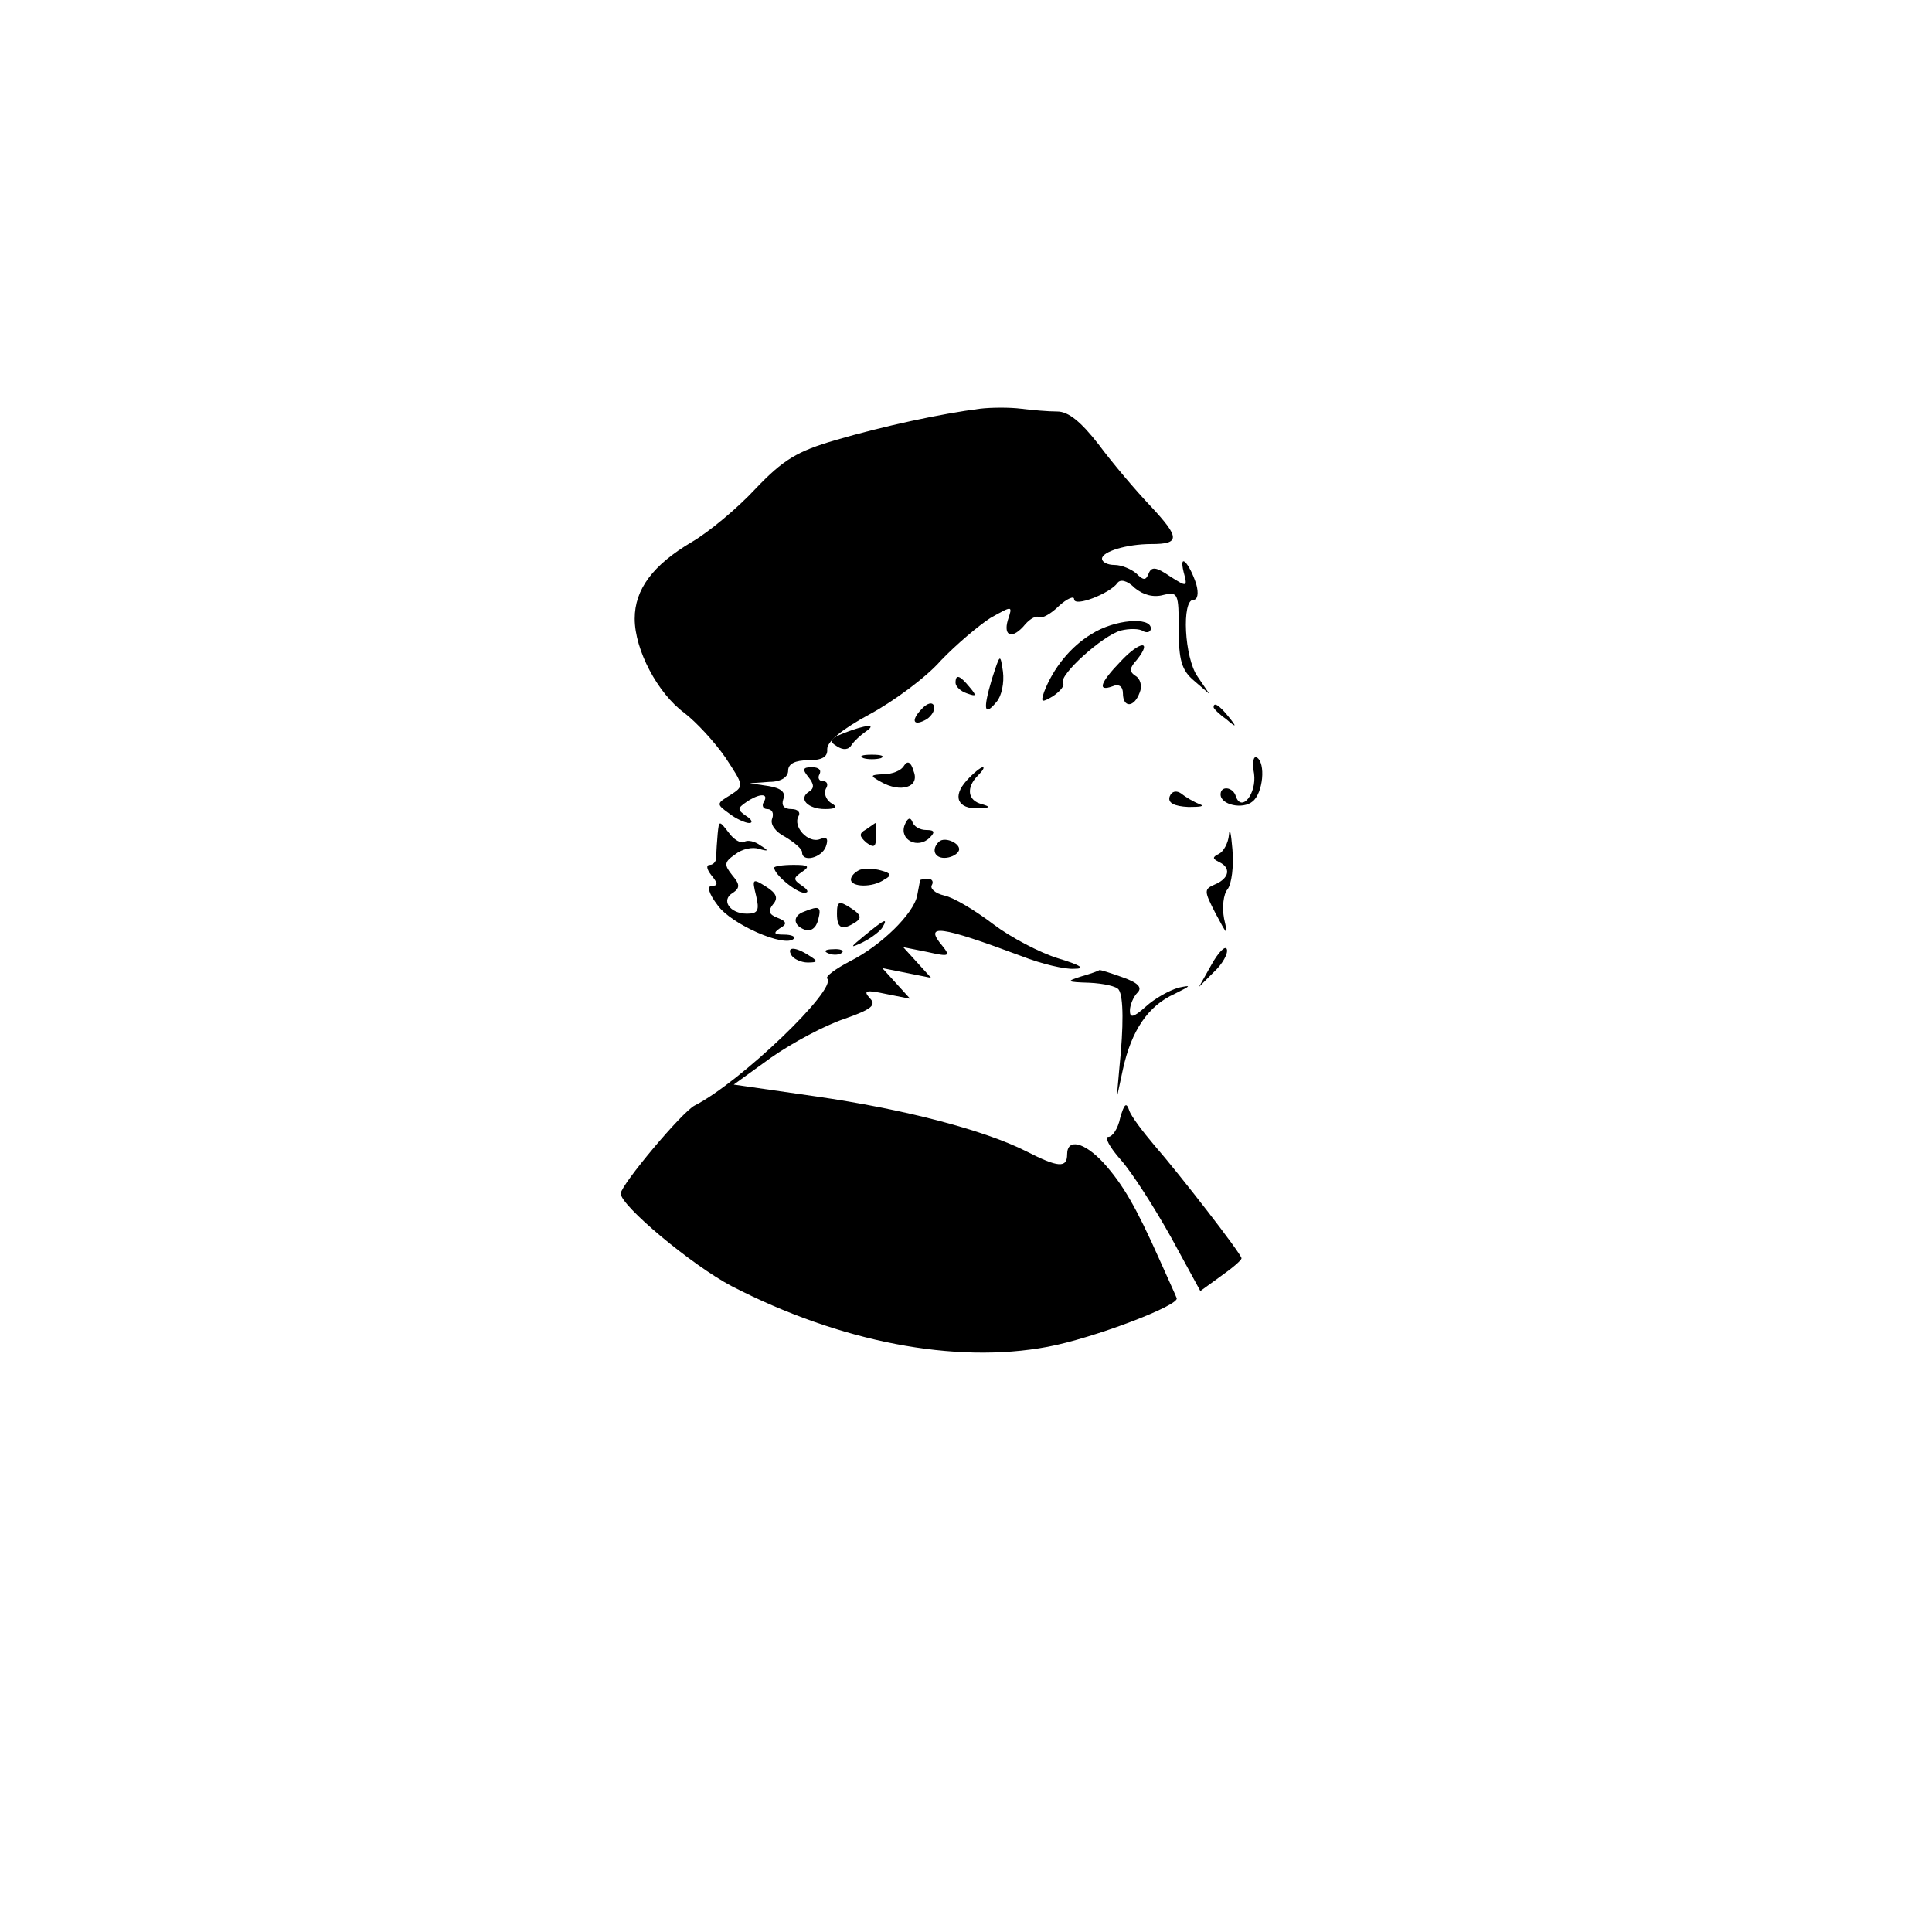 <svg xmlns="http://www.w3.org/2000/svg" xmlns:xlink="http://www.w3.org/1999/xlink" width="277pt" height="277pt" viewBox="0 0 277 277" preserveAspectRatio="xMidYMid meet"><g transform="translate(0,277) scale(0.1,-0.1)" fill="#000000" stroke="none"><path d="M1405 2184 c-55 -7 -139 -25 -207 -45 -55 -16 -75 -28 -115 -70 -26 -28 -67 -62 -91 -76 -56 -33 -82 -68 -82 -110 0 -45 33 -107 71 -135 17 -13 43 -41 59 -64 27 -41 27 -41 7 -54 -20 -12 -20 -13 -2 -26 10 -8 24 -14 29 -14 6 0 4 5 -4 10 -13 9 -13 11 0 20 19 13 33 13 25 0 -3 -5 -1 -10 5 -10 7 0 10 -6 7 -14 -3 -8 5 -19 19 -26 13 -8 24 -17 24 -22 0 -15 28 -8 34 8 4 11 2 15 -8 11 -17 -7 -40 18 -31 33 3 5 -1 10 -10 10 -11 0 -15 5 -12 14 4 10 -3 16 -21 19 l-27 4 28 2 c17 0 27 7 27 16 0 10 10 15 29 15 20 0 28 5 27 16 0 11 22 29 61 50 35 19 81 53 102 77 22 23 54 50 71 61 32 18 32 18 25 -3 -7 -24 7 -28 25 -6 7 8 16 13 20 10 4 -2 17 5 28 16 12 11 22 15 22 10 0 -12 51 8 62 23 4 6 14 4 25 -7 12 -10 27 -14 41 -10 21 5 22 2 22 -49 0 -44 4 -59 22 -74 l22 -19 -17 25 c-19 27 -23 110 -6 110 6 0 8 9 4 23 -10 30 -25 46 -18 17 6 -22 5 -22 -20 -6 -19 13 -26 14 -30 4 -4 -10 -7 -11 -18 0 -7 6 -21 12 -31 12 -10 0 -18 4 -18 9 0 10 35 21 71 21 41 0 41 9 -1 54 -21 22 -55 62 -75 89 -25 32 -43 47 -59 47 -13 0 -36 2 -52 4 -16 2 -42 2 -59 0z"></path><path d="M1565 1861 c-30 -18 -55 -49 -68 -83 -5 -15 -4 -16 13 -6 10 7 17 15 14 19 -6 11 57 68 83 75 12 3 27 3 32 -1 6 -3 11 -1 11 4 0 17 -52 13 -85 -8z"></path><path d="M1607 1822 c-30 -31 -34 -44 -12 -36 9 4 15 0 15 -10 0 -21 16 -21 24 1 4 9 1 20 -6 24 -9 6 -9 11 2 23 23 29 4 27 -23 -2z"></path><path d="M1422 1796 c-13 -44 -11 -54 7 -32 7 8 11 27 9 43 -4 27 -4 26 -16 -11z"></path><path d="M1370 1791 c0 -5 7 -12 16 -15 14 -5 15 -4 4 9 -14 17 -20 19 -20 6z"></path><path d="M1321 1753 c-16 -17 -11 -25 8 -14 7 5 12 13 10 19 -2 6 -10 4 -18 -5z"></path><path d="M1740 1756 c0 -2 8 -10 18 -17 15 -13 16 -12 3 4 -13 16 -21 21 -21 13z"></path><path d="M1210 1719 c-20 -8 -22 -12 -10 -19 9 -6 17 -5 21 2 4 6 13 14 20 19 18 12 0 10 -31 -2z"></path><path d="M1238 1683 c6 -2 18 -2 25 0 6 3 1 5 -13 5 -14 0 -19 -2 -12 -5z"></path><path d="M1798 1661 c4 -29 -18 -56 -26 -33 -4 14 -22 16 -22 3 0 -15 32 -22 46 -10 15 12 19 55 6 63 -5 3 -7 -8 -4 -23z"></path><path d="M1296 1672 c-4 -7 -17 -12 -29 -12 -20 -1 -20 -2 -4 -11 28 -16 56 -8 47 15 -4 14 -9 16 -14 8z"></path><path d="M1159 1656 c8 -10 9 -16 1 -21 -16 -10 -2 -25 23 -25 16 0 19 3 8 9 -7 5 -10 14 -7 20 4 6 2 11 -4 11 -6 0 -8 5 -5 10 3 6 -1 10 -11 10 -13 0 -14 -3 -5 -14z"></path><path d="M1386 1651 c-21 -23 -13 -41 17 -40 17 1 18 2 5 6 -21 5 -23 24 -6 41 7 7 10 12 7 12 -3 0 -14 -9 -23 -19z"></path><path d="M1677 1628 c-3 -9 6 -14 27 -15 17 0 24 1 16 4 -8 3 -20 10 -26 15 -7 5 -14 4 -17 -4z"></path><path d="M1297 1587 c-8 -21 19 -35 36 -18 8 8 7 11 -5 11 -9 0 -18 5 -20 12 -3 7 -7 5 -11 -5z"></path><path d="M1029 1575 c-1 -11 -2 -26 -2 -32 1 -7 -4 -13 -9 -13 -6 0 -5 -6 2 -15 9 -11 10 -15 1 -15 -8 0 -5 -11 8 -28 19 -27 96 -61 109 -48 3 3 -3 6 -14 6 -14 0 -16 2 -6 9 11 6 10 10 -3 15 -13 5 -14 10 -7 19 8 9 6 16 -10 26 -19 12 -20 11 -14 -13 5 -21 3 -26 -13 -26 -25 0 -38 20 -20 30 10 7 10 12 -1 25 -12 15 -12 19 4 30 10 8 25 11 34 8 14 -4 15 -3 2 5 -8 6 -18 8 -23 5 -4 -3 -15 3 -22 13 -14 18 -14 18 -16 -1z"></path><path d="M1242 1581 c-11 -6 -10 -10 0 -19 11 -8 14 -7 14 9 0 10 0 19 -1 19 0 0 -6 -4 -13 -9z"></path><path d="M1762 1573 c-1 -12 -8 -24 -14 -27 -10 -5 -10 -7 0 -12 17 -8 15 -23 -6 -32 -16 -7 -16 -9 1 -42 17 -32 18 -33 12 -7 -3 16 -1 35 5 42 6 8 9 33 7 57 -2 24 -4 33 -5 21z"></path><path d="M1346 1563 c-11 -11 -6 -23 8 -23 8 0 17 4 20 9 7 10 -19 23 -28 14z"></path><path d="M1110 1526 c0 -10 32 -36 43 -36 7 0 6 4 -3 10 -13 9 -13 11 0 20 12 8 9 10 -12 10 -16 0 -28 -2 -28 -4z"></path><path d="M1233 1523 c-7 -3 -13 -9 -13 -14 0 -11 31 -12 48 0 11 6 10 9 -5 13 -10 3 -24 3 -30 1z"></path><path d="M1319 1508 c0 -2 -2 -11 -4 -22 -5 -26 -52 -72 -96 -94 -21 -11 -36 -22 -33 -25 15 -15 -125 -149 -190 -182 -18 -9 -105 -113 -106 -126 -1 -17 102 -103 159 -133 155 -80 320 -112 453 -87 65 12 191 60 185 70 -1 3 -13 29 -25 56 -33 74 -52 107 -80 138 -28 30 -52 35 -52 12 0 -20 -13 -19 -58 4 -61 31 -177 61 -302 79 l-118 17 54 39 c30 21 77 46 104 55 40 14 47 20 37 30 -10 11 -5 12 23 6 l35 -7 -20 22 -20 22 35 -7 35 -7 -20 22 -20 22 35 -7 c31 -7 33 -6 21 9 -27 32 -4 29 114 -15 28 -11 62 -19 75 -18 17 0 10 5 -23 15 -26 8 -68 30 -93 49 -25 19 -56 38 -70 41 -13 3 -21 10 -18 15 3 5 0 9 -5 9 -6 0 -11 -1 -12 -2z"></path><path d="M1200 1460 c0 -21 7 -25 27 -12 9 6 7 11 -7 20 -17 11 -20 10 -20 -8z"></path><path d="M1153 1463 c-17 -6 -16 -20 1 -26 8 -3 16 2 19 14 5 19 2 21 -20 12z"></path><path d="M1240 1429 c-22 -18 -22 -19 -3 -10 12 6 25 16 28 21 9 15 3 12 -25 -11z"></path><path d="M1737 1387 l-18 -32 21 21 c13 12 21 27 19 33 -2 6 -12 -4 -22 -22z"></path><path d="M1135 1400 c3 -5 14 -10 23 -10 15 0 15 2 2 10 -20 13 -33 13 -25 0z"></path><path d="M1188 1403 c7 -3 16 -2 19 1 4 3 -2 6 -13 5 -11 0 -14 -3 -6 -6z"></path><path d="M1550 1370 c-22 -7 -21 -8 12 -9 20 -1 39 -5 42 -10 7 -10 7 -53 1 -111 l-4 -45 9 42 c12 55 36 91 74 108 24 12 25 13 6 9 -14 -4 -35 -16 -47 -27 -18 -16 -23 -17 -23 -6 0 8 5 20 11 26 7 7 1 14 -22 22 -17 6 -32 11 -33 10 -1 -1 -12 -5 -26 -9z"></path><path d="M1606 1167 c-3 -15 -11 -27 -17 -27 -6 0 2 -15 18 -33 16 -18 48 -68 72 -111 l42 -77 29 21 c17 12 30 23 30 26 0 6 -90 122 -125 162 -16 19 -33 41 -36 50 -4 12 -7 10 -13 -11z"></path></g></svg>